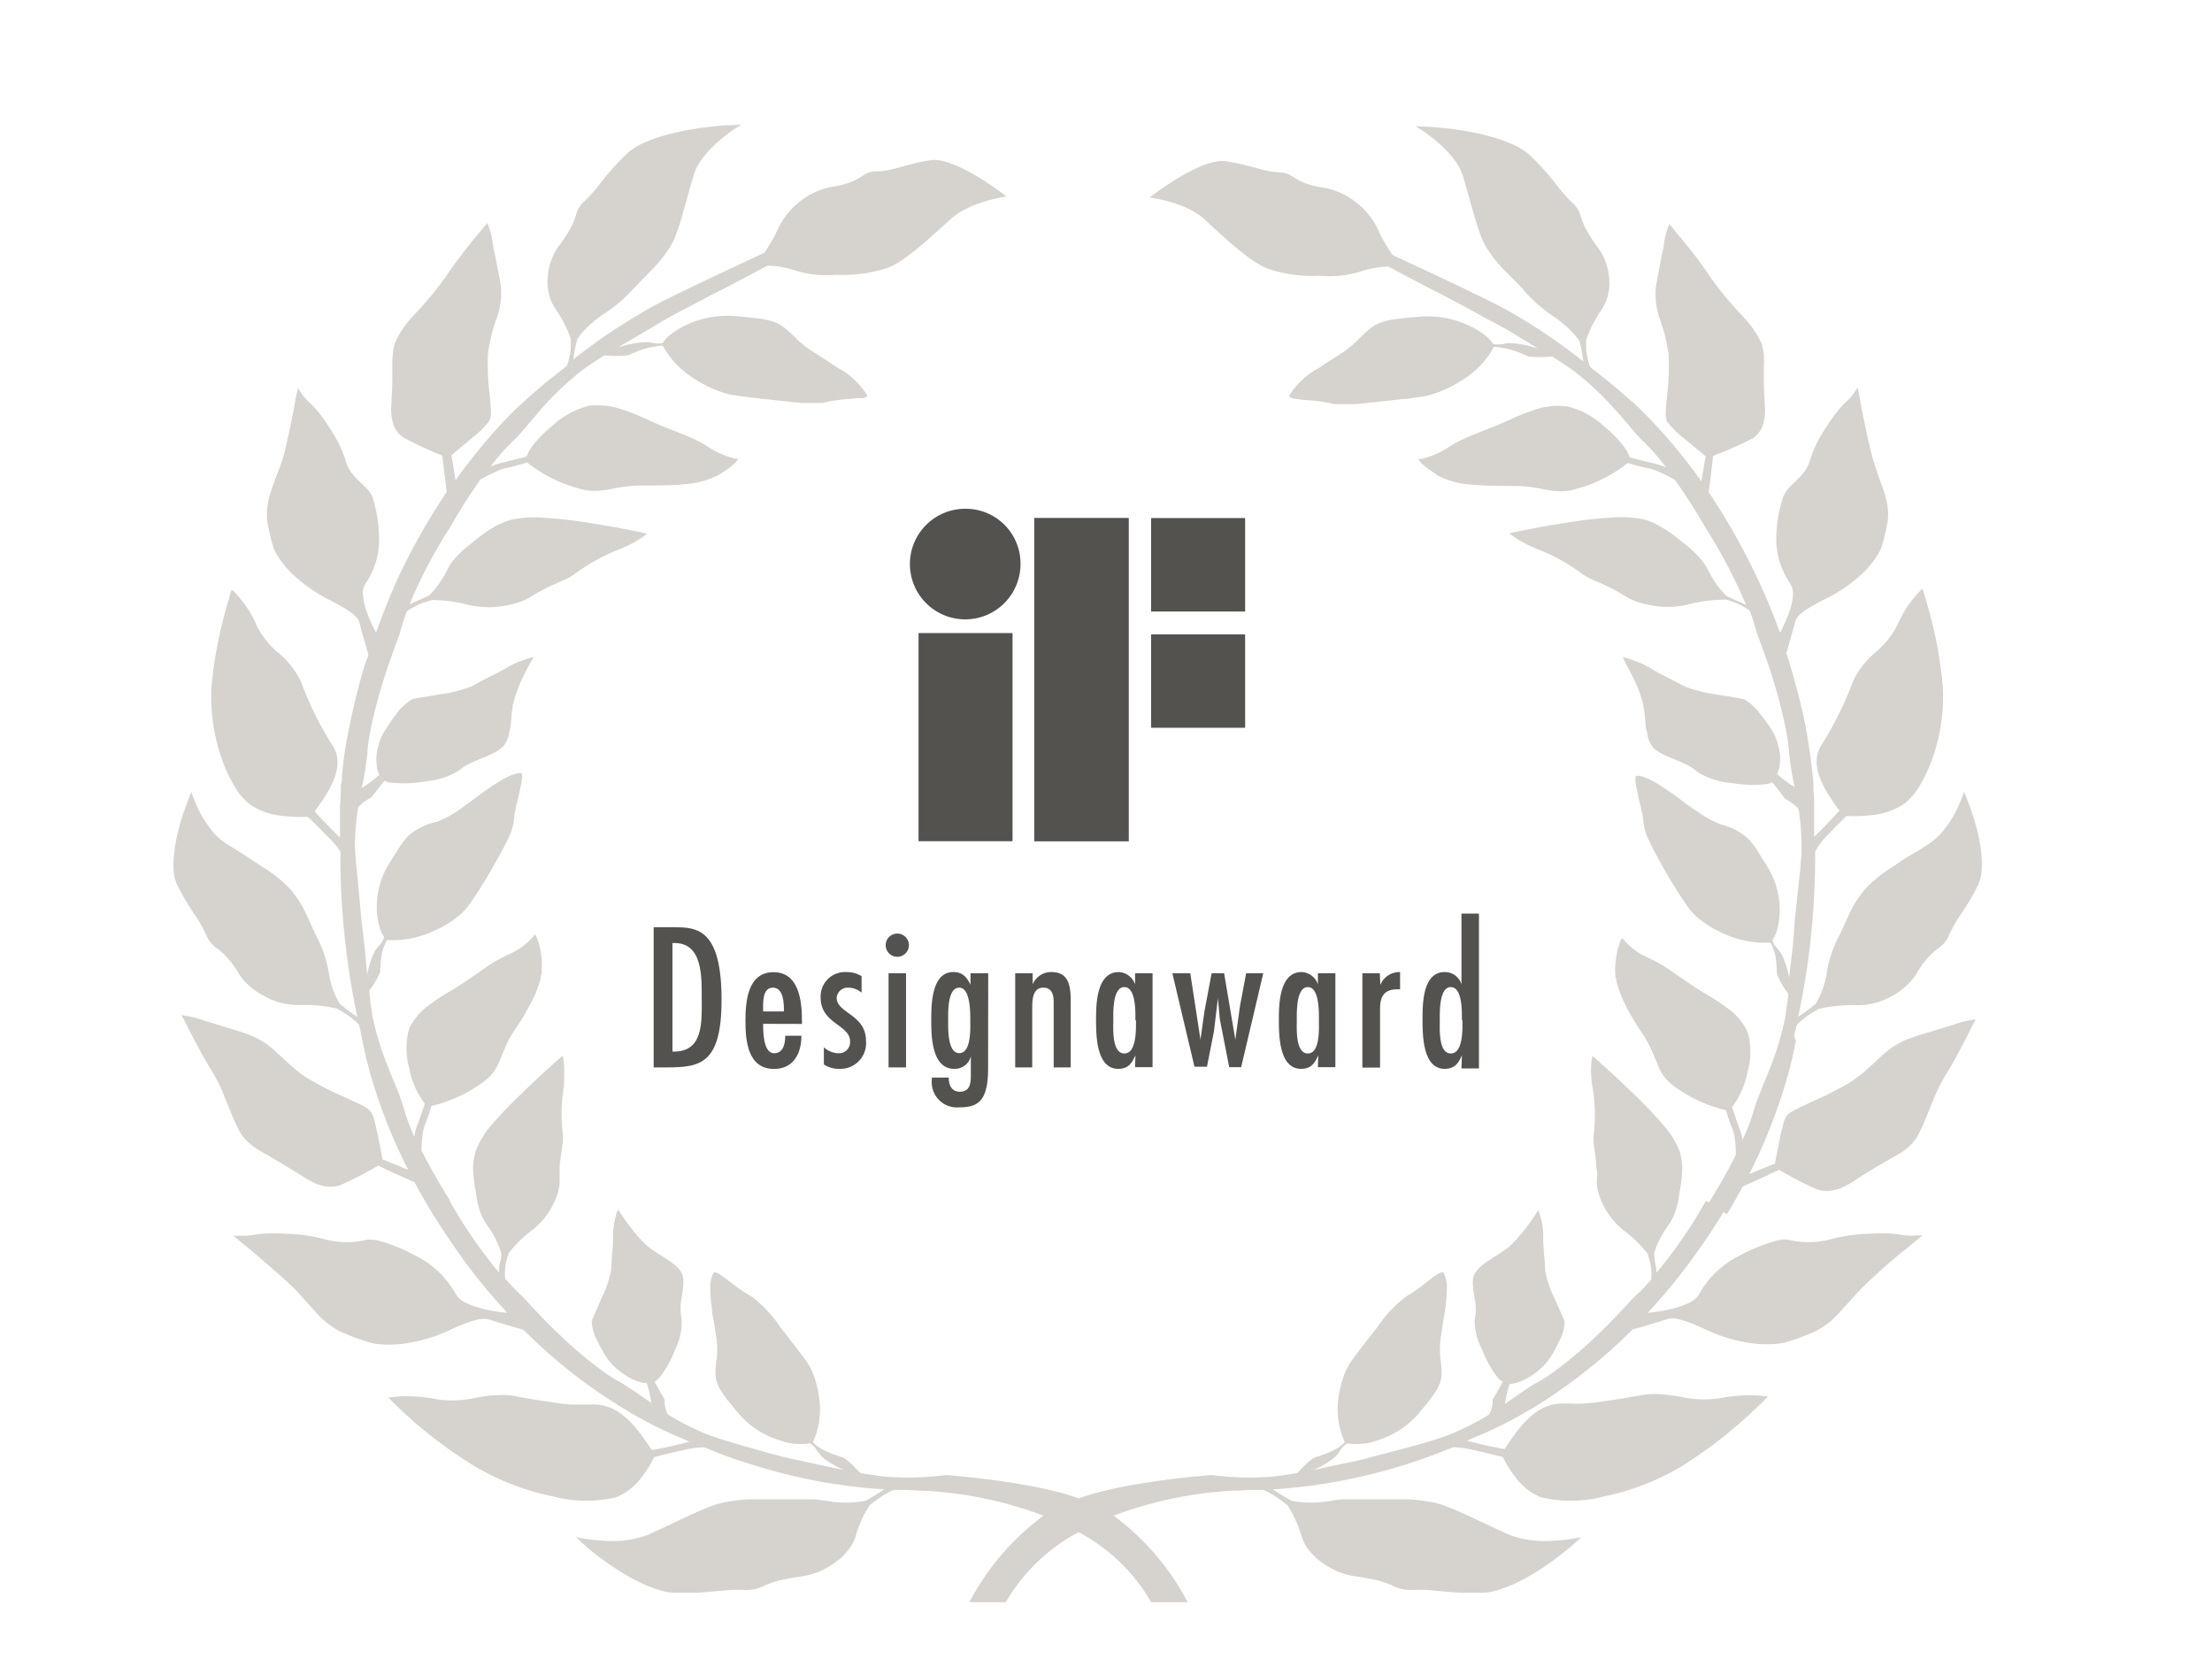 <svg id="Ebene_1" data-name="Ebene 1" xmlns="http://www.w3.org/2000/svg" viewBox="0 0 200 150"><defs><style>.cls-1{fill:#53524f;}.cls-2{fill:#d6d3ce;}</style></defs><title>skiarlberg Kopie 2</title><path class="cls-1" d="M61,83.84c2,0,4.24.13,4.24,6.55,0,5.85-1.95,6.12-5,6.12H59.1V83.84Zm-.2,1.43v9.81c2.77.08,2.65-2.54,2.65-4.69C63.43,88.44,63.62,85.1,60.78,85.27Z"/><path class="cls-1" d="M69,92.57c0,.71,0,2.66,1,2.66.84,0,1-.92,1-1.58h1.46c0,1.56-.69,3-2.47,3-2.37,0-2.59-2.52-2.59-4.32s.2-4.43,2.54-4.43,2.57,2.69,2.57,4.43v.25Zm1.88-1.12c0-.66,0-2.15-1-2.15S69,90.79,69,91.45Z"/><path class="cls-1" d="M77.9,89.75a1.92,1.92,0,0,0-1.18-.45,1,1,0,0,0-1.07.91c0,1.42,2.65,1.49,2.65,3.91a2.32,2.32,0,0,1-2.43,2.52,2.4,2.4,0,0,1-1.38-.4V94.69a2,2,0,0,0,1.31.54,1,1,0,0,0,1.06-1.08c0-1.49-2.66-1.59-2.66-3.94a2.2,2.2,0,0,1,2.27-2.32,2.61,2.61,0,0,1,1.43.37Z"/><path class="cls-1" d="M80.08,85.45a1.05,1.05,0,1,1,1.06,1.06A1.05,1.05,0,0,1,80.08,85.45Zm1.84,11.06H80.34V88h1.58Z"/><path class="cls-1" d="M89.34,96.57c0,3-.91,3.55-2.59,3.55a2.28,2.28,0,0,1-2.5-2.46v-.23h1.53c0,.61.22,1.28,1,1.28,1.06,0,1-1,1-1.8V95.5h0a1.49,1.49,0,0,1-1.51,1.14c-2,0-2.07-2.87-2.07-4.32s0-4.43,2-4.43c.84,0,1.21.47,1.55,1.14l0,0V88h1.6ZM86.73,89.3c-1.09,0-1,2.32-1,2.92s-.1,3,1,3,1-2.24,1-2.92S87.76,89.3,86.73,89.3Z"/><path class="cls-1" d="M93.37,89h0a1.8,1.8,0,0,1,1.71-1.11c1.68,0,1.73,1.49,1.73,2.79v5.83H95.27V90.64c0-.59-.1-1.34-.94-1.34-1,0-1,1.19-1,1.91v5.3H91.79V88h1.58Z"/><path class="cls-1" d="M102.66,95.41h0c-.32.74-.66,1.23-1.56,1.23-2,0-2-3.11-2-4.48s.05-4.27,2.05-4.27A1.64,1.64,0,0,1,102.63,89h0V88h1.58v8.49h-1.58Zm0-3.16c0-.67.07-3-1-3s-1,2.27-1,3-.14,3,1,3S102.71,92.93,102.71,92.25Z"/><path class="cls-1" d="M107.62,88l.91,5.92v.16h0l.37-2.63.65-3.45h1.13l1,5.92v.16h0l.44-3.15.55-2.93h1.55l-2,8.49h-1.08l-.85-4.35-.17-1.89h0l-.36,3-.63,3.2H108L106,88Z"/><path class="cls-1" d="M119.19,95.41h0c-.32.74-.66,1.23-1.56,1.23-2,0-2-3.11-2-4.48s.05-4.27,2.05-4.27A1.62,1.62,0,0,1,119.16,89h0V88h1.58v8.49h-1.58Zm.06-3.16c0-.67.06-3-1-3s-1,2.27-1,3-.13,3,1,3S119.25,92.93,119.25,92.25Z"/><path class="cls-1" d="M124.8,89.06h0a1.87,1.87,0,0,1,1.79-1.17v1.56l-.26,0c-1.18,0-1.55.66-1.55,1.73v5.35h-1.6V88h1.58Z"/><path class="cls-1" d="M132.18,95.41h0c-.31.74-.67,1.23-1.56,1.23-2,0-2-3.11-2-4.48s0-4.27,2-4.27A1.56,1.56,0,0,1,132.14,89h0v-6.4h1.58v14h-1.58Zm0-3.16c0-.67.07-3-1-3s-1,2.27-1,3-.14,3,1,3S132.23,92.93,132.23,92.25Z"/><rect class="cls-1" x="93.51" y="46.83" width="8.55" height="29.24"/><rect class="cls-1" x="83.05" y="57.24" width="8.5" height="18.82"/><path class="cls-1" d="M92.27,51a5,5,0,1,1-5-5,4.95,4.95,0,0,1,5,5"/><rect class="cls-1" x="104.08" y="46.84" width="8.5" height="8.45"/><rect class="cls-1" x="104.08" y="57.36" width="8.5" height="8.44"/><path class="cls-2" d="M173,111.73a5.45,5.45,0,0,1-1.26-.12,14.32,14.32,0,0,0-2.72-.06,15.34,15.34,0,0,0-3.67.54,7.79,7.79,0,0,1-3.67,0,3.13,3.13,0,0,0-1,.07c-.32.09-.84.24-1.44.47a15.41,15.41,0,0,0-2,.92,8.41,8.41,0,0,0-3.62,3.48,2,2,0,0,1-.88.76,8.29,8.29,0,0,1-1.43.51,15,15,0,0,1-2.33.4h0a52.06,52.06,0,0,0,3.82-4.6c1.2-1.61,2.27-3.24,3.15-4.71l-1.71-.81a43.21,43.21,0,0,1-4.46,6.49c0-.28-.08-.61-.13-.94s-.08-.62-.09-.81v0a8.47,8.47,0,0,1,.42-1.1c.1-.2.22-.42.35-.64s.27-.45.43-.68a4.49,4.49,0,0,0,.51-.84,7.72,7.72,0,0,0,.3-.78,9.07,9.07,0,0,0,.26-1.28c0-.17.06-.34.08-.5a10.64,10.64,0,0,0,.19-1.84,5.63,5.63,0,0,0-.23-1.53,7.69,7.69,0,0,0-1.53-2.46c-.37-.45-.78-.89-1.19-1.32s-.82-.84-1.19-1.2l-1.24-1.19c-.43-.41-.88-.83-1.29-1.2-.81-.74-1.44-1.28-1.44-1.28a4.37,4.37,0,0,0-.12.85,6.86,6.86,0,0,0,0,.92,7.44,7.44,0,0,0,.14,1.16,14.87,14.87,0,0,1,.07,4.29,5.89,5.89,0,0,0,.06,1.1c.06.34.12.72.17,1.2,0,.24,0,.5.07.8s0,.62,0,1a3.25,3.25,0,0,0,.13,1,6.83,6.83,0,0,0,2.27,3.43,10.77,10.77,0,0,1,2.22,2.17l0,.06.05.15a4.36,4.36,0,0,1,.15.52,4.71,4.71,0,0,1,.09,1.58c-.28.3-.53.59-.77.83a8.73,8.73,0,0,1-.65.62l-.48.5c-.22.24-.5.55-.84.9-.66.72-1.53,1.59-2.46,2.47s-1.95,1.74-2.86,2.45c-.46.35-.89.67-1.28.93a9,9,0,0,1-1,.6c-.66.36-1.67,1.1-2.88,1.91a12.16,12.16,0,0,1,.42-1.79,3,3,0,0,0,1-.23,5.59,5.59,0,0,0,1-.53,6.55,6.55,0,0,0,.79-.61,5.79,5.79,0,0,0,.5-.5,7,7,0,0,0,.55-.77c.2-.34.41-.73.59-1.12a4.06,4.06,0,0,0,.55-1.83c-.08-.29-.48-1.17-.9-2.12a9.49,9.49,0,0,1-.87-2.58c0-.6-.07-1.14-.11-1.65s-.07-1-.06-1.53a5.58,5.58,0,0,0-.21-1.52c-.06-.21-.12-.4-.16-.53l-.08-.2a.86.86,0,0,0-.07.12l-.2.31c-.18.26-.41.63-.7,1l-.46.59-.48.56c-.16.18-.33.35-.48.5s-.31.29-.44.39c-.56.41-1.27.82-1.87,1.24l-.43.33a2.83,2.83,0,0,0-.35.34,1.62,1.62,0,0,0-.4.75,3.24,3.24,0,0,0,0,.88c0,.31.08.64.13,1a4.56,4.56,0,0,1,0,1.91A5.5,5.5,0,0,0,134,122a9.57,9.57,0,0,0,1.5,2.65,1.25,1.25,0,0,0,.37.28c-.19.34-.4.76-.59,1.07l-.33.55a2.26,2.26,0,0,1,0,.43,3.1,3.1,0,0,1-.3.91,23.77,23.77,0,0,1-3.59,1.82c-.82.31-2.07.71-3.49,1.09s-3,.78-4.46,1.18l-4.34.93c.22-.1.46-.22.7-.35s.5-.28.72-.44a3.12,3.12,0,0,0,1-1,1.78,1.78,0,0,1,.63-.62,5.46,5.46,0,0,0,2.72-.27,8,8,0,0,0,3.65-2.34c.29-.33.53-.64.75-.9s.39-.5.54-.71.29-.4.4-.58a3.43,3.43,0,0,0,.26-.5,2.92,2.92,0,0,0,.21-1,10.92,10.92,0,0,0-.12-1.42,7.76,7.76,0,0,1,.06-2c.06-.36.11-.75.17-1.12,0-.18.07-.37.1-.56s.05-.37.08-.56a14.22,14.22,0,0,0,.18-2,3.11,3.11,0,0,0-.28-1.44c-.07-.12-.27-.06-.53.09l-.45.3c-.16.12-.33.26-.52.39a14.27,14.27,0,0,1-1.94,1.37,11.36,11.36,0,0,0-2.57,2.76c-.49.61-1,1.27-1.44,1.84s-.83,1.08-1.06,1.45a5.78,5.78,0,0,0-.61,1.34,9.39,9.39,0,0,0-.4,1.75,7.09,7.09,0,0,0,.57,4,3.35,3.35,0,0,1-.71.57,8.86,8.86,0,0,1-.82.4c-.55.23-1.06.36-1.25.45a3.61,3.61,0,0,0-.8.65c-.15.14-.29.29-.41.42l-.3.3c-.92.17-1.74.28-2.36.34a26.58,26.58,0,0,1-5.4-.15s-7.8.55-12,2.11c-4.24-1.56-12-2.11-12-2.11a26.46,26.46,0,0,1-5.39.15c-.62-.06-1.44-.17-2.36-.34l-.3-.3c-.12-.13-.26-.28-.41-.42a3.85,3.85,0,0,0-.8-.65c-.19-.09-.7-.22-1.25-.45-.27-.12-.56-.25-.83-.4a3.06,3.06,0,0,1-.7-.57,7,7,0,0,0,.56-4,9.41,9.41,0,0,0-.39-1.75,5.78,5.78,0,0,0-.61-1.34c-.23-.37-.62-.87-1.07-1.45s-.94-1.23-1.43-1.84a11.36,11.36,0,0,0-2.57-2.76,14.9,14.9,0,0,1-2-1.37l-.52-.39-.44-.3c-.27-.15-.46-.21-.53-.09a2.88,2.88,0,0,0-.28,1.44,14.22,14.22,0,0,0,.18,2c0,.19,0,.38.08.56l.09.56c.07.37.12.76.17,1.12a7.79,7.79,0,0,1,.07,2,9.39,9.39,0,0,0-.12,1.42,2.7,2.7,0,0,0,.21,1,3.43,3.43,0,0,0,.26.5c.11.18.24.36.39.58s.34.45.56.71.45.57.75.9a7.93,7.93,0,0,0,3.63,2.34,5.5,5.5,0,0,0,2.73.27,1.87,1.87,0,0,1,.63.62,3.17,3.17,0,0,0,1,1c.23.16.48.3.73.44s.48.25.7.35c-1.4-.29-2.9-.63-4.34-.93s-3.05-.78-4.47-1.18-2.66-.78-3.49-1.09a24.25,24.25,0,0,1-3.59-1.82,3,3,0,0,1-.29-.91,3.13,3.13,0,0,1,0-.43s-.14-.23-.32-.55-.41-.73-.59-1.07a1.35,1.35,0,0,0,.36-.28,9.09,9.09,0,0,0,1.5-2.65,5.39,5.39,0,0,0,.58-2.74,4.74,4.74,0,0,1,0-1.91c.05-.33.1-.66.13-1a3.21,3.21,0,0,0,0-.88,1.6,1.6,0,0,0-.39-.75,3.89,3.89,0,0,0-.36-.34l-.42-.33c-.6-.42-1.32-.83-1.87-1.24a4.76,4.76,0,0,1-.44-.39c-.15-.15-.32-.32-.48-.5s-.33-.37-.48-.56l-.46-.59c-.29-.37-.52-.74-.7-1l-.2-.31-.08-.12s0,.07-.07.2-.11.32-.16.53a6.47,6.47,0,0,0-.22,1.52c0,.51,0,1-.06,1.53s-.08,1-.1,1.65a9.85,9.85,0,0,1-.87,2.58c-.42,1-.83,1.83-.9,2.12a4.14,4.14,0,0,0,.54,1.83c.19.39.4.78.61,1.12a5.12,5.12,0,0,0,.54.77,4.63,4.63,0,0,0,.5.5,5.85,5.85,0,0,0,.79.61,5.59,5.59,0,0,0,1,.53,3,3,0,0,0,1,.23,12.16,12.16,0,0,1,.42,1.79c-1.21-.81-2.22-1.55-2.88-1.91a9,9,0,0,1-1-.6c-.39-.26-.81-.58-1.27-.93-.92-.71-1.93-1.56-2.87-2.45s-1.8-1.75-2.46-2.47l-.84-.9c-.22-.24-.39-.41-.48-.5s-.4-.37-.64-.62-.49-.53-.77-.83a4.25,4.25,0,0,1,.09-1.58c.05-.21.1-.39.14-.52a1.51,1.51,0,0,1,.06-.15l0-.06a10.51,10.51,0,0,1,2.22-2.17,6.69,6.69,0,0,0,1.82-2.27,6.55,6.55,0,0,0,.45-1.16,3.25,3.25,0,0,0,.13-1c0-.36,0-.69,0-1s0-.56.06-.8c.05-.48.12-.86.17-1.2a5.17,5.17,0,0,0,.07-1.1,14.87,14.87,0,0,1,.07-4.29A7.44,7.44,0,0,0,51,97.22a6.86,6.86,0,0,0,0-.92,5.6,5.6,0,0,0-.12-.85s-.63.54-1.45,1.28c-.41.37-.85.79-1.29,1.2L46.9,99.12c-.37.36-.78.76-1.19,1.2s-.82.87-1.2,1.32A7.88,7.88,0,0,0,43,104.1a6.53,6.53,0,0,0-.23,1.53,13.11,13.11,0,0,0,.19,1.84l.09.5a9.07,9.07,0,0,0,.26,1.28,4.77,4.77,0,0,0,.3.78,5,5,0,0,0,.5.84,7.77,7.77,0,0,1,.44.68c.13.22.24.44.34.64a7.4,7.4,0,0,1,.43,1.1v0c0,.19,0,.5-.1.81s-.08.66-.12.94a43.21,43.21,0,0,1-4.46-6.49l-.8.38.84-.4c-.77-1.21-1.76-2.89-2.57-4.51a11.42,11.42,0,0,1,.09-1.33,3.36,3.36,0,0,1,.23-1A15.33,15.33,0,0,0,39,100a12.69,12.69,0,0,0,4.71-2.18,4.1,4.1,0,0,0,1.5-2c.16-.37.32-.77.51-1.2a9.51,9.51,0,0,1,.78-1.44c.34-.52.68-1,1-1.58.15-.27.3-.53.44-.8l.2-.4c.07-.13.14-.27.2-.4s.22-.52.31-.78a6.86,6.86,0,0,0,.24-.78c0-.13,0-.26.07-.38s0-.26,0-.38A3.05,3.05,0,0,0,49,87a9.64,9.64,0,0,0-.16-1.22,4.79,4.79,0,0,0-.21-.77,2.31,2.31,0,0,0-.18-.4.6.6,0,0,0-.08-.12l-.14.18c-.1.11-.25.27-.44.45A6.36,6.36,0,0,1,46,86.29a13.63,13.63,0,0,0-2.38,1.4c-.82.56-1.71,1.2-2.77,1.84a18.35,18.35,0,0,0-2.41,1.62A5.46,5.46,0,0,0,37,93a6.42,6.42,0,0,0,0,3.56,7.41,7.41,0,0,0,1.41,3.23c-.19.56-.46,1.38-.71,2a6,6,0,0,0-.24,1,18.78,18.78,0,0,1-1-2.73,13.28,13.28,0,0,0-.54-1.52c-.24-.62-.55-1.32-.84-2.08a27.1,27.1,0,0,1-1.43-4.7c0-.27-.09-.6-.14-1s-.08-.76-.13-1.19a7.41,7.41,0,0,0,1-1.71c0-.2,0-.68.09-1.23A4,4,0,0,1,35,85a9,9,0,0,0,4.43-.92,9.56,9.56,0,0,0,1.7-1,6.38,6.38,0,0,0,1.18-1.11,40.65,40.65,0,0,0,2.43-3.89c.23-.39.44-.77.64-1.15s.39-.73.54-1.07a4.89,4.89,0,0,0,.54-1.66,7.2,7.2,0,0,1,.17-1.09c0-.23.1-.47.16-.71s.11-.5.17-.74c.22-1,.38-1.79.08-1.77a2.4,2.4,0,0,0-.72.17,7.79,7.79,0,0,0-.84.4c-.3.17-.62.37-.95.59s-.66.45-1,.69l-1,.75c-.34.25-.7.5-1,.72a9.25,9.25,0,0,1-2,1.08A6,6,0,0,0,37,75.49a6.18,6.18,0,0,0-.81,1c-.16.23-.31.49-.5.78l-.62,1a7.46,7.46,0,0,0-1,4,6.47,6.47,0,0,0,.24,1.54,2.88,2.88,0,0,0,.42.91,1.68,1.68,0,0,1-.44.75,3.3,3.3,0,0,0-.69,1.19,8.81,8.81,0,0,0-.4,1.47c-.11-1.29-.24-2.69-.41-4s-.27-2.86-.41-4.2c0-.33-.07-.65-.1-1s-.07-.61-.09-.89c-.05-.56-.08-1.06-.1-1.47A23,23,0,0,1,32.38,73a3.81,3.81,0,0,1,1.19-.89s.16-.22.4-.52.53-.68.79-1a1.43,1.43,0,0,0,.44.16,11.45,11.45,0,0,0,3.34-.11,6.74,6.74,0,0,0,3-1c1-.89,2.81-1.19,3.78-2a1.76,1.76,0,0,0,.54-.76,2.46,2.46,0,0,0,.16-.48c0-.18.08-.35.11-.54s.05-.37.07-.56l.06-.58c0-.18,0-.38.06-.56s0-.36.08-.53a11.69,11.69,0,0,1,1-2.64c.22-.44.42-.84.59-1.13l.27-.46a8.3,8.3,0,0,0-.83.25,7.66,7.66,0,0,0-1.57.7c-1,.6-2,1-3.15,1.68a12.05,12.05,0,0,1-2.93.75c-1.13.19-2.2.35-2.51.44a5.19,5.19,0,0,0-1.49,1.4A12.88,12.88,0,0,0,35,65.76a5.58,5.58,0,0,0-.49.82,6,6,0,0,0-.24.65,7,7,0,0,0-.21.92,3.82,3.82,0,0,0,0,1,2.23,2.23,0,0,0,.24.91,12.66,12.66,0,0,1-1.59,1.19,29.24,29.24,0,0,0,.51-3.19c0-.27.05-.63.11-1.06s.16-.93.27-1.46c.23-1.07.54-2.3.9-3.47.69-2.35,1.57-4.49,1.68-4.93s.33-1.1.6-1.86a6.32,6.32,0,0,1,1.54-.8l.57-.18.18-.05h.06a13.3,13.3,0,0,1,3.27.45,8.08,8.08,0,0,0,3.13.09,8.23,8.23,0,0,0,1.34-.32,4.53,4.53,0,0,0,1-.44c.34-.21.65-.4.93-.55l.79-.41c.47-.23.87-.39,1.21-.54s.38-.17.56-.26a5.09,5.09,0,0,0,.5-.3,17.5,17.5,0,0,1,4-2.25,11.32,11.32,0,0,0,1.14-.51,7.59,7.59,0,0,0,.84-.48,4.28,4.28,0,0,0,.52-.37.81.81,0,0,0,.13-.11l0,0-.57-.13-1.4-.28-.88-.17-.94-.16-1.78-.29c-1.06-.16-2.41-.34-3.66-.4a10.15,10.15,0,0,0-3.14.2,8.07,8.07,0,0,0-1.55.68,14.79,14.79,0,0,0-1.62,1.16l-.42.34a11.74,11.74,0,0,0-1.05.91,6.3,6.3,0,0,0-.57.65,5.2,5.2,0,0,0-.51.84,7.59,7.59,0,0,1-.39.7c-.14.22-.28.43-.42.62s-.27.35-.41.51l-.38.41,0,0c-.39.19-1.21.54-1.77.8a44,44,0,0,1,3.63-6.91l0,0c.7-1.23,1.73-2.91,2.79-4.39L44.1,43c.22-.11.44-.22.65-.31a5.09,5.09,0,0,1,1-.38c.44-.06,1.18-.29,1.92-.49a12.88,12.88,0,0,0,4.61,2.33,4.67,4.67,0,0,0,1.36.23A7.68,7.68,0,0,0,55,44.26c.43-.07.87-.17,1.38-.24a11.09,11.09,0,0,1,1.73-.12c1.31,0,2.65,0,3.83-.13a7.69,7.69,0,0,0,3-.81l.53-.33.42-.29a4.5,4.5,0,0,0,.55-.46,1.83,1.83,0,0,0,.26-.31l.06-.1-.23,0c-.14,0-.35-.08-.6-.16a7.74,7.74,0,0,1-.87-.33,6.93,6.93,0,0,1-1-.56,10.27,10.27,0,0,0-1.14-.64c-.41-.2-.84-.38-1.31-.57-.93-.39-2-.76-3.1-1.28a18.82,18.82,0,0,0-2.74-1.06,6.75,6.75,0,0,0-1.18-.19,6.62,6.62,0,0,0-1.32,0,7.71,7.71,0,0,0-3.35,1.83A11.79,11.79,0,0,0,48.4,40a4.37,4.37,0,0,0-.78,1.27c-.3.09-.69.19-1.1.29l-1.18.29a6.89,6.89,0,0,0-1,.34l.58-.73c.19-.22.36-.43.54-.63.34-.38.64-.7.87-.91.63-.56,1.54-1.72,2.66-3a27.38,27.38,0,0,1,3.74-3.51c.25-.18.53-.38.86-.6l1.07-.69a10,10,0,0,0,2.18,0,7.83,7.83,0,0,1,3.08-.87,8.1,8.1,0,0,0,3,3.08,10.1,10.1,0,0,0,3.3,1.39c.23,0,.52.09.85.12l1.1.13,2.52.28,1.24.13.57.05.54,0c.34,0,.66,0,.92,0l.37,0a1.22,1.22,0,0,0,.3-.06,14.4,14.4,0,0,1,2.29-.31l.62-.06L78,36c.29-.06.45-.15.4-.27a7,7,0,0,0-2.63-2.46l-1-.66-1-.64A9.86,9.86,0,0,1,72,30.62a10.62,10.62,0,0,0-1.09-1,3.46,3.46,0,0,0-1-.54,6.66,6.66,0,0,0-1.32-.28l-1-.12-1.25-.11A8.84,8.84,0,0,0,62,29.4a8,8,0,0,0-.78.43c-.23.15-.44.3-.62.44a2.82,2.82,0,0,0-.68.74A2.13,2.13,0,0,1,59,31a2.56,2.56,0,0,0-.66-.06,4.93,4.93,0,0,0-.82.08,9.75,9.75,0,0,0-1.63.39c1.2-.72,2.51-1.47,3.74-2.21s2.71-1.49,4-2.16c.63-.35,1.24-.65,1.79-.92l4-2.11a9.14,9.14,0,0,1,2.56.47,9.54,9.54,0,0,0,3.63.36,12.92,12.92,0,0,0,4.64-.62c1.55-.54,4-2.88,5.75-4.45s5-2,5-2-4.6-3.66-6.91-3.28-3.43,1-4.84,1-1.16,1-4.16,1.42a6.9,6.9,0,0,0-4.65,3.58,14.47,14.47,0,0,1-1.35,2.38c-4.32,2-8.95,4.19-10.37,5s-2.83,1.7-4,2.49c-.58.41-1.12.79-1.59,1.15l-.69.51-.59.47c0-.3.09-.65.15-1s.14-.64.2-.84v0a4.78,4.78,0,0,1,.38-.51c.15-.17.32-.36.52-.55a10.68,10.68,0,0,1,1.43-1.16A13.69,13.69,0,0,0,57.37,26c.44-.47.81-.83,1.12-1.15s.58-.59.81-.84.44-.49.64-.76.4-.55.63-.89A6.27,6.27,0,0,0,61.19,21c.2-.51.38-1.1.55-1.71s.35-1.24.52-1.86.35-1.21.52-1.74a3.59,3.59,0,0,1,.36-.81,6.81,6.81,0,0,1,.56-.8,9.59,9.59,0,0,1,.68-.75c.24-.24.49-.47.73-.68a15.37,15.37,0,0,1,1.32-1c.36-.24.59-.37.59-.37l-1.28.05c-.39,0-.86.06-1.36.12l-.8.09c-.27,0-.55.08-.84.13s-.58.09-.87.15L61,12l-.86.22-.82.26c-.27.09-.52.19-.77.29l-.68.31a4.87,4.87,0,0,0-1.06.7,22.11,22.11,0,0,0-2.3,2.5c-.28.36-.53.68-.8,1a12.1,12.1,0,0,1-.86.91,2.32,2.32,0,0,0-.6.76,7.13,7.13,0,0,0-.25.74,6.35,6.35,0,0,1-.44,1,14.25,14.25,0,0,1-1.09,1.63A5.34,5.34,0,0,0,49.53,25a4.46,4.46,0,0,0,.67,2.91,10.52,10.52,0,0,1,1.41,2.74v.23c0,.14,0,.33,0,.56a6.07,6.07,0,0,1-.11.78,7.42,7.42,0,0,1-.24.86l-.9.71-.81.63-.9.76c-.32.27-.64.56-1,.88s-.71.67-1.1,1a50.12,50.12,0,0,0-5.36,6.36c-.12-.74-.24-1.56-.39-2.25.4-.33,1.19-1,1.93-1.61A7.82,7.82,0,0,0,44.28,38a2.26,2.26,0,0,0,.1-.95c0-.42-.07-.92-.12-1.48A21,21,0,0,1,44.12,32a14.41,14.41,0,0,1,.77-3.17,6.67,6.67,0,0,0,.39-3c-.08-.52-.21-1.15-.33-1.79s-.26-1.31-.38-1.89a7.19,7.19,0,0,0-.51-2c0,.06-.19.25-.44.54l-.94,1.13c-.36.46-.78,1-1.19,1.53s-.84,1.15-1.23,1.73a32.37,32.37,0,0,1-2.7,3.27A8.88,8.88,0,0,0,35.71,31a5,5,0,0,0-.19,1,8.17,8.17,0,0,0-.05,1c0,.4,0,.85,0,1.42s-.05,1.28-.09,2.16a4.55,4.55,0,0,0,.23,1.92,2.33,2.33,0,0,0,.89,1.07A35,35,0,0,0,40,41.2c.09.95.26,2.23.39,3.28-.24.37-.5.75-.76,1.16-.12.2-.25.41-.39.61l-.39.65h0c-.89,1.47-1.82,3.16-2.66,4.93S34.63,55.45,34,57.2h0a13.13,13.13,0,0,1-.88-2,5,5,0,0,1-.29-1.34A1.63,1.63,0,0,1,33,52.84a7.09,7.09,0,0,0,1.26-4.59,12.2,12.2,0,0,0-.24-2A13.64,13.64,0,0,0,33.7,45a2.38,2.38,0,0,0-.48-.76c-.64-.72-1.68-1.35-2-2.71a11.83,11.83,0,0,0-1.53-3,11,11,0,0,0-1.56-2,4.86,4.86,0,0,1-.8-.87c-.24-.32-.41-.59-.41-.59s0,.19-.09.51-.15.78-.25,1.32c-.21,1.07-.49,2.48-.81,3.81l-.12.49A17.13,17.13,0,0,1,25,43c-.19.56-.39,1.06-.55,1.56A7.67,7.67,0,0,0,24.16,46a4.72,4.72,0,0,0,.09,1.57,15.3,15.3,0,0,0,.55,2.16,8.4,8.4,0,0,0,1.58,2.11A14,14,0,0,0,30,54.35c1.24.66,2.28,1.24,2.48,1.9.12.45.27,1,.41,1.49.08.25.14.5.21.74s.14.46.19.65-.17.55-.26.82-.16.53-.23.79c-.16.51-.28,1-.4,1.45-.43,1.65-.74,3.13-1,4.45s-.38,2.47-.48,3.49c0,.26,0,.51-.07.74s0,.48-.05.7q0,.68-.06,1.26c0,.4,0,.76,0,1.1s0,.67,0,1v.8c-.18-.17-.54-.54-1-1s-.9-.93-1.29-1.37c1.8-2.39,2.72-4.39,1.53-6.09a30.14,30.14,0,0,1-2.78-5.67,8,8,0,0,0-2-2.55,7.65,7.65,0,0,1-2-2.5,7,7,0,0,0-.34-.73c-.12-.22-.24-.44-.37-.64a8.84,8.84,0,0,0-.73-1c-.23-.29-.43-.51-.57-.66a2.92,2.92,0,0,0-.24-.22s-.1.3-.25.82c-.08.26-.17.57-.27.92s-.2.76-.31,1.2a36.66,36.66,0,0,0-1,5.94,16.69,16.69,0,0,0,.89,6.3c.17.49.35,1,.55,1.41s.43.84.65,1.21a5.48,5.48,0,0,0,1.43,1.66,6.18,6.18,0,0,0,2.86,1,13.53,13.53,0,0,0,2.32.09c.58.54,1.19,1.15,1.72,1.72A7,7,0,0,1,30.78,77a68.13,68.13,0,0,0,.35,7.38,68.93,68.93,0,0,0,1.18,7.58,19.78,19.78,0,0,1-1.59-1.2,0,0,0,0,1,0,0,7.5,7.5,0,0,1-1-2.87,10.69,10.69,0,0,0-1.17-3.35c-.26-.55-.45-1-.63-1.39s-.33-.7-.48-1a7.26,7.26,0,0,0-.49-.81c-.18-.27-.38-.55-.63-.87a12.65,12.65,0,0,0-2.6-2.1L22,77.24c-.56-.36-1.12-.71-1.6-1A5.61,5.61,0,0,1,19.08,75a10.66,10.66,0,0,1-1-1.54,11.66,11.66,0,0,1-.58-1.31c-.13-.33-.19-.55-.19-.55s-.17.37-.39,1c-.12.3-.24.65-.37,1s-.26.82-.37,1.27c-.48,1.8-.73,3.93-.19,5.07.28.58.55,1.07.81,1.5s.5.81.73,1.15a12.21,12.21,0,0,1,1.14,2,2.76,2.76,0,0,0,1.1,1.26,8,8,0,0,1,1.88,2.28A5.93,5.93,0,0,0,23.79,90a6.26,6.26,0,0,0,3.16.87,13.22,13.22,0,0,1,3.37.29.12.12,0,0,1,.06,0l.16.08c.13.07.32.17.53.31a7.29,7.29,0,0,1,1.4,1.1c.11.49.18.85.22,1.06a39.41,39.41,0,0,0,1.16,4.61,49.67,49.67,0,0,0,3.06,7.46c-.76-.32-1.6-.68-2.32-.94-.05-.24-.11-.6-.19-1l-.26-1.31-.15-.65c-.05-.21-.09-.41-.14-.59a3,3,0,0,0-.33-.79,2.77,2.77,0,0,0-.84-.58c-.21-.11-.43-.22-.68-.33l-.79-.37a30,30,0,0,1-3.44-1.75,11.8,11.8,0,0,1-1.39-1.06c-.42-.37-.82-.75-1.22-1.11a7.68,7.68,0,0,0-2.7-1.77c-.54-.2-1.21-.41-1.9-.61l-2-.61a9.69,9.69,0,0,0-2.16-.52c.09.1.43.8.92,1.76.25.48.53,1,.85,1.59s.65,1.15,1,1.72a16.63,16.63,0,0,1,.92,1.78l.37.91c.12.31.25.6.36.89.23.58.47,1.12.7,1.58a4.22,4.22,0,0,0,.78,1.12,6,6,0,0,0,.82.67c.29.19.59.36.95.57s.79.45,1.32.77,1.16.71,2,1.22a7.94,7.94,0,0,0,1,.57,4.1,4.1,0,0,0,.88.29,2.76,2.76,0,0,0,1.49-.07,34.08,34.08,0,0,0,3.44-1.77c.47.22,1,.49,1.6.75l1.69.76c.21.39.42.8.66,1.21l.36.63.39.65h0c.88,1.47,2,3.1,3.14,4.71a54,54,0,0,0,3.83,4.6h0a15,15,0,0,1-2.34-.4,8.18,8.18,0,0,1-1.42-.51,1.93,1.93,0,0,1-.88-.76,8.47,8.47,0,0,0-3.62-3.48,16.14,16.14,0,0,0-2-.92c-.6-.23-1.11-.38-1.43-.47a3.2,3.2,0,0,0-1-.07,7.75,7.75,0,0,1-3.66,0,15.35,15.35,0,0,0-3.68-.54,14.2,14.2,0,0,0-2.71.06,5.48,5.48,0,0,1-1.27.12h-.77l.42.34,1.09.9c.89.74,2,1.72,3.11,2.69l.4.37a18.74,18.74,0,0,1,1.41,1.47c.42.45.79.88,1.16,1.28a8.06,8.06,0,0,0,1.2,1.07,6.71,6.71,0,0,0,1.53.82,18.56,18.56,0,0,0,2.36.8,9.9,9.9,0,0,0,2.87,0A14.37,14.37,0,0,0,41,120.1c1.31-.56,2.42-1,3.15-.81l1.64.5,1.54.45c.87.86,1.7,1.64,2.45,2.29,1.37,1.19,2.65,2.17,3.82,3s2.25,1.51,3.21,2.08A36.23,36.23,0,0,0,61.53,130l.81.36-1.41.34c-.62.15-1.34.29-2,.41-1.64-2.53-3.13-4.19-5.41-4.12-.59,0-1.18,0-1.75,0s-1.13-.1-1.7-.18l-1.72-.26-1.8-.32a7,7,0,0,0-1.82-.07c-.58,0-1.15.13-1.72.22a9.48,9.48,0,0,1-3.49.14,13.85,13.85,0,0,0-3.11-.27,10.24,10.24,0,0,0-1.29.12s.25.24.66.66c.21.21.47.45.77.72s.63.59,1,.91A41.27,41.27,0,0,0,43,132.62,22.72,22.72,0,0,0,50,135.3a11.71,11.71,0,0,0,5.73.07,5.5,5.5,0,0,0,2.3-1.82,10.68,10.68,0,0,0,1.12-1.81c.8-.2,1.71-.43,2.52-.6a8.87,8.87,0,0,1,2-.28c.91.37,2,.82,3.37,1.26s2.82.89,4.43,1.27a48.47,48.47,0,0,0,4.77.9c1.44.21,2.72.3,3.71.37a19.12,19.12,0,0,1-1.73,1.05h0a9.92,9.92,0,0,1-3.43,0c-.45-.06-.86-.12-1.24-.15l-.57,0-.52,0c-.33,0-.64,0-.93,0l-.78,0c-.68,0-1.24,0-1.72,0s-.88,0-1.25,0a15.25,15.25,0,0,0-2.24.27,7.91,7.91,0,0,0-1.52.46c-.56.23-1.17.49-1.8.78l-1.9.9-.93.43-.87.4a9.52,9.52,0,0,1-4.06.5,14.09,14.09,0,0,1-1.69-.19c-.43-.06-.69-.12-.69-.12s.32.31.87.8,1.34,1.1,2.25,1.72a19.69,19.69,0,0,0,2.95,1.71,11.68,11.68,0,0,0,1.47.55,5.14,5.14,0,0,0,1.3.24l1.09,0,1,0,.85-.06.77-.07,1.38-.12a12.21,12.21,0,0,1,1.36,0,3.66,3.66,0,0,0,1.87-.45,9.35,9.35,0,0,1,1.16-.4c.26-.06.56-.13.91-.19s.76-.13,1.23-.2a6.22,6.22,0,0,0,1.44-.39,6.06,6.06,0,0,0,.73-.35,6.46,6.46,0,0,0,.71-.44,5.5,5.5,0,0,0,1.2-1.1,4,4,0,0,0,.74-1.33,10.33,10.33,0,0,1,1.26-2.8l0,0,.13-.11c.12-.09.28-.23.49-.37s.44-.31.7-.47a7.76,7.76,0,0,1,.86-.45l.4,0h.33l.48,0,1.19.07h.26a35.87,35.87,0,0,1,10.89,2.26,23,23,0,0,0-6.7,7.82h3.29a16.72,16.72,0,0,1,6.58-6.33,16.63,16.63,0,0,1,6.57,6.33h3.29a22.93,22.93,0,0,0-6.69-7.82,35.82,35.82,0,0,1,10.89-2.26h.26l1.19-.07.48,0h.33l.4,0a7.76,7.76,0,0,1,.86.45c.26.16.5.32.7.47a5.61,5.61,0,0,1,.48.37l.14.11,0,0a10.65,10.65,0,0,1,1.26,2.8,4.14,4.14,0,0,0,.73,1.33,6,6,0,0,0,1.2,1.1,7.56,7.56,0,0,0,.71.44,6.18,6.18,0,0,0,.74.35,6,6,0,0,0,1.44.39c.47.07.87.13,1.22.2s.65.13.91.19a9,9,0,0,1,1.17.4,3.63,3.63,0,0,0,1.87.45,12.1,12.1,0,0,1,1.35,0l1.39.12.77.07.85.06,1,0,1.09,0a5.07,5.07,0,0,0,1.29-.24,11.8,11.8,0,0,0,1.48-.55,19.69,19.69,0,0,0,2.95-1.71c.91-.62,1.69-1.26,2.24-1.72s.88-.8.88-.8-.26.06-.69.12a14.6,14.6,0,0,1-1.69.19,9.52,9.52,0,0,1-4.06-.5l-.87-.4-.93-.43-1.91-.9q-.94-.43-1.8-.78a7.7,7.7,0,0,0-1.52-.46,15.12,15.12,0,0,0-2.23-.27c-.37,0-.77,0-1.25,0s-1,0-1.73,0l-.77,0c-.29,0-.6,0-.94,0l-.52,0-.55,0c-.39,0-.8.09-1.25.15a9.92,9.92,0,0,1-3.43,0h0a19.12,19.12,0,0,1-1.73-1.05c1-.07,2.26-.16,3.71-.37a48.3,48.3,0,0,0,4.76-.9c1.62-.38,3.12-.82,4.44-1.27s2.46-.89,3.37-1.26a8.94,8.94,0,0,1,2,.28c.8.17,1.71.4,2.51.6a10.9,10.9,0,0,0,1.13,1.81,5.44,5.44,0,0,0,2.3,1.82,11.7,11.7,0,0,0,5.73-.07,22.57,22.57,0,0,0,6.93-2.68,40.62,40.62,0,0,0,5.45-4.05c.38-.32.71-.63,1-.91s.55-.51.76-.72l.67-.66a10.28,10.28,0,0,0-1.3-.12,13.81,13.81,0,0,0-3.1.27,9.47,9.47,0,0,1-3.49-.14c-.57-.09-1.14-.18-1.72-.22a7,7,0,0,0-1.82.07l-1.81.32-1.71.26c-.57.08-1.13.14-1.7.18s-1.16,0-1.76,0c-2.27-.07-3.77,1.59-5.4,4.12-.64-.12-1.35-.26-2-.41l-1.41-.34c.36-.17.64-.29.81-.36a35.59,35.59,0,0,0,4.68-2.33c1-.57,2.05-1.25,3.21-2.08a48.1,48.1,0,0,0,3.82-3c.76-.65,1.58-1.43,2.46-2.29l1.54-.45,1.64-.5c.73-.21,1.83.25,3.14.81a14.55,14.55,0,0,0,4.35,1.37,10,10,0,0,0,2.88,0,18,18,0,0,0,2.35-.8,6.79,6.79,0,0,0,1.54-.82,8.52,8.52,0,0,0,1.19-1.07c.38-.4.74-.83,1.16-1.28s.87-.95,1.42-1.47l.39-.37c1.07-1,2.22-2,3.11-2.69l1.09-.9.42-.34H173"/><path class="cls-2" d="M162.23,93.73c0-.21.1-.57.22-1.06a7,7,0,0,1,1.4-1.1l.53-.31.16-.08.06,0a13.61,13.61,0,0,1,3.36-.29,6.23,6.23,0,0,0,3.16-.87,6,6,0,0,0,2.12-1.91,7.83,7.83,0,0,1,1.88-2.28,2.76,2.76,0,0,0,1.1-1.26,12.21,12.21,0,0,1,1.14-2c.22-.34.48-.72.73-1.15s.53-.92.8-1.49c.54-1.15.3-3.28-.18-5.08-.12-.45-.25-.88-.38-1.27s-.25-.75-.36-1c-.23-.6-.39-1-.39-1a4.8,4.8,0,0,1-.2.55,10.75,10.75,0,0,1-.58,1.32,10.18,10.18,0,0,1-1,1.53,5.61,5.61,0,0,1-1.32,1.26c-.48.32-1,.67-1.6,1s-1.15.73-1.7,1.1a12.38,12.38,0,0,0-2.6,2.1c-.26.33-.46.6-.64.87a7.2,7.2,0,0,0-.48.81c-.15.29-.3.61-.48,1s-.37.84-.64,1.39a11,11,0,0,0-1.16,3.35,7.62,7.62,0,0,1-1,2.88h0a18.43,18.43,0,0,1-1.6,1.2,66.22,66.22,0,0,0,1.19-7.58,70.82,70.82,0,0,0,.35-7.38,6.65,6.65,0,0,1,1.13-1.48c.53-.57,1.14-1.18,1.71-1.72a13.61,13.61,0,0,0,2.33-.09,6.21,6.21,0,0,0,2.86-1,5.77,5.77,0,0,0,1.43-1.66,13.66,13.66,0,0,0,.64-1.21c.2-.45.39-.92.56-1.41a16.68,16.68,0,0,0,.88-6.3,36.68,36.68,0,0,0-1-5.94c-.11-.44-.21-.84-.31-1.19s-.2-.67-.27-.93c-.15-.52-.26-.82-.26-.82a2.23,2.23,0,0,0-.23.22,7.82,7.82,0,0,0-.58.66,10.2,10.2,0,0,0-.73,1c-.12.2-.25.42-.36.64s-.24.47-.35.73a7.76,7.76,0,0,1-2,2.5,8,8,0,0,0-2,2.55,30.76,30.76,0,0,1-2.78,5.67c-1.2,1.7-.27,3.7,1.53,6.09-.4.44-.88.94-1.29,1.37s-.79.8-1,1v-.8c0-.3,0-.62,0-1s0-.71,0-1.11,0-.81-.07-1.26c0-.22,0-.45,0-.7s-.05-.48-.08-.74c-.09-1-.25-2.18-.47-3.49s-.54-2.8-1-4.45c-.12-.45-.25-.94-.4-1.45-.08-.26-.16-.52-.23-.79l-.27-.82c.06-.19.13-.41.19-.65l.21-.74c.14-.52.29-1,.42-1.49.19-.66,1.23-1.24,2.47-1.9a13.83,13.83,0,0,0,3.67-2.49,8.4,8.4,0,0,0,1.58-2.11,14.93,14.93,0,0,0,.55-2.16,4.72,4.72,0,0,0,.09-1.57,8.52,8.52,0,0,0-.33-1.46c-.17-.5-.37-1-.56-1.56s-.4-1.16-.58-1.86l-.12-.49c-.32-1.33-.6-2.73-.81-3.81-.1-.54-.19-1-.25-1.32S168,35,168,35s-.17.27-.41.59a4.55,4.55,0,0,1-.81.87,11.6,11.6,0,0,0-1.55,2,11.51,11.51,0,0,0-1.53,3c-.35,1.36-1.39,2-2,2.71a2.34,2.34,0,0,0-.47.76,12,12,0,0,0-.61,3.3,7.15,7.15,0,0,0,1.27,4.58,1.76,1.76,0,0,1,.22,1.06,6,6,0,0,1-.29,1.34,13.13,13.13,0,0,1-.88,2h0a57.76,57.76,0,0,0-2.25-5.36c-.85-1.77-1.77-3.46-2.66-4.93h0l-.39-.65-.39-.61c-.25-.41-.51-.79-.76-1.16.14-1,.3-2.33.4-3.28a36.06,36.06,0,0,0,3.56-1.57,2.34,2.34,0,0,0,.89-1.07,4.55,4.55,0,0,0,.23-1.92c-.05-.88-.09-1.57-.09-2.16s0-1,0-1.41a8.37,8.37,0,0,0,0-1,5.81,5.81,0,0,0-.19-1,9,9,0,0,0-1.86-2.64,32.37,32.37,0,0,1-2.7-3.27c-.38-.58-.81-1.17-1.22-1.73s-.83-1.07-1.2-1.53l-.94-1.13a6.7,6.7,0,0,1-.43-.54,6.75,6.75,0,0,0-.51,2c-.13.59-.26,1.24-.38,1.89s-.25,1.27-.33,1.8a6.65,6.65,0,0,0,.39,3,15,15,0,0,1,.76,3.17,21,21,0,0,1-.13,3.55c-.06.56-.11,1.06-.12,1.48a2.29,2.29,0,0,0,.09.95,8.24,8.24,0,0,0,1.59,1.57c.74.63,1.53,1.28,1.93,1.61-.15.69-.27,1.51-.4,2.25a48.51,48.51,0,0,0-5.36-6.36c-.38-.38-.74-.73-1.09-1l-1-.88-.9-.75-.81-.64-.9-.71a4.83,4.83,0,0,1-.24-.86,6.2,6.2,0,0,1-.12-.78c0-.23,0-.42,0-.56v-.23a10.74,10.74,0,0,1,1.4-2.74,4.47,4.47,0,0,0,.68-2.91,5.34,5.34,0,0,0-.95-2.63,15.35,15.35,0,0,1-1.08-1.63,5.55,5.55,0,0,1-.44-1,7.12,7.12,0,0,0-.26-.74,2.32,2.32,0,0,0-.6-.76c-.31-.3-.58-.6-.85-.91s-.52-.63-.8-1a22.11,22.11,0,0,0-2.3-2.5,5.41,5.41,0,0,0-1.06-.7c-.21-.1-.44-.21-.69-.31l-.76-.29c-.27-.09-.54-.18-.82-.25l-.86-.23-.87-.19-.87-.15-.84-.13-.8-.09c-.51-.06-1-.1-1.36-.12l-1.28-.05.58.37a15.85,15.85,0,0,1,1.33,1c.24.21.49.44.73.68a9.59,9.59,0,0,1,.68.75,6.81,6.81,0,0,1,.56.8,4.1,4.1,0,0,1,.36.81c.16.53.34,1.12.51,1.74s.35,1.25.53,1.86.35,1.2.54,1.71a6.8,6.8,0,0,0,.63,1.32c.23.34.42.63.62.89s.41.5.64.76.5.52.82.84.68.68,1.12,1.15a13.58,13.58,0,0,0,2.82,2.52,10.21,10.21,0,0,1,1.44,1.16c.19.19.37.38.51.55a5,5,0,0,1,.39.51s0,0,0,0a8.52,8.52,0,0,1,.19.84c.07.34.12.69.16,1l-.6-.47-.68-.51c-.47-.36-1-.74-1.59-1.14-1.15-.8-2.5-1.66-4-2.5s-6.05-3-10.37-5a13.7,13.7,0,0,1-1.36-2.38A6.86,6.86,0,0,0,119.85,17c-3-.42-2.74-1.37-4.16-1.42s-2.54-.65-4.84-1-6.91,3.28-6.91,3.28,3.28.39,5,2,4.19,3.91,5.74,4.45a12.54,12.54,0,0,0,4.65.62,9.54,9.54,0,0,0,3.63-.36,9,9,0,0,1,2.56-.47l4,2.11c.55.27,1.16.57,1.79.92,1.28.67,2.66,1.46,4,2.16s2.54,1.49,3.73,2.21a10.56,10.56,0,0,0-1.63-.39,6,6,0,0,0-.82-.08,2.48,2.48,0,0,0-.65.06,2.13,2.13,0,0,1-.94,0,2.88,2.88,0,0,0-.69-.74,7,7,0,0,0-.61-.44,8.25,8.25,0,0,0-.79-.43,8.8,8.8,0,0,0-4.4-.86l-1.26.11-1,.12a6.5,6.5,0,0,0-1.32.28,3.33,3.33,0,0,0-1,.54,11.7,11.7,0,0,0-1.1,1A9.39,9.39,0,0,1,121.2,32c-.33.22-.67.43-1,.64l-1,.66a7,7,0,0,0-2.63,2.46c0,.12.11.21.39.27l.51.08.61.06a14.07,14.07,0,0,1,2.29.31,1.33,1.33,0,0,0,.3.06l.37,0c.27,0,.59,0,.93,0l.53,0,.58-.05,1.23-.13,2.52-.28c.4,0,.77-.08,1.1-.13a7.43,7.43,0,0,0,.86-.12,10,10,0,0,0,3.29-1.39,8,8,0,0,0,3-3.08,7.94,7.94,0,0,1,3.08.87,9.87,9.87,0,0,0,2.17,0l1.08.69.86.6A26.74,26.74,0,0,1,146,37c1.13,1.24,2,2.4,2.67,3,.23.21.52.53.87.91l.54.63c.18.23.38.47.57.73a6.42,6.42,0,0,0-1-.34l-1.19-.29-1.1-.29a4.3,4.3,0,0,0-.77-1.27,11.75,11.75,0,0,0-1.5-1.49,7.69,7.69,0,0,0-3.35-1.84,6.63,6.63,0,0,0-2.5.15,19.33,19.33,0,0,0-2.75,1.06c-1.13.52-2.16.89-3.1,1.28-.46.19-.9.37-1.31.57a9.28,9.28,0,0,0-1.13.64,7.69,7.69,0,0,1-1.88.89c-.26.08-.46.13-.6.16l-.23,0a.29.29,0,0,0,.06.1,1.67,1.67,0,0,0,.25.31,6.87,6.87,0,0,0,.55.46l.42.29L130,43a7.64,7.64,0,0,0,3,.81c1.19.12,2.53.13,3.84.13a11,11,0,0,1,1.72.12c.52.08,1,.18,1.38.24a7.89,7.89,0,0,0,1.26.12,4.73,4.73,0,0,0,1.37-.23,12.88,12.88,0,0,0,4.61-2.33,18.69,18.69,0,0,0,1.91.49,5.14,5.14,0,0,1,1.06.38c.21.09.43.2.65.31s.43.23.64.35a50.77,50.77,0,0,1,2.8,4.39l0,0a45.79,45.79,0,0,1,3.63,6.91c-.56-.26-1.39-.61-1.77-.8l0,0-.38-.41q-.21-.24-.42-.51c-.14-.19-.27-.4-.41-.62a5.8,5.8,0,0,1-.39-.7,6,6,0,0,0-.52-.84,5.25,5.25,0,0,0-.56-.65,11.74,11.74,0,0,0-1-.91l-.43-.34a13.93,13.93,0,0,0-1.61-1.16A7.91,7.91,0,0,0,148.8,47a10.1,10.1,0,0,0-3.14-.2c-1.24.06-2.59.24-3.66.4l-1.78.29-.93.16-.88.17-1.41.28-.56.13.05,0,.13.11a4.8,4.8,0,0,0,.52.36,7.37,7.37,0,0,0,.83.48,11.55,11.55,0,0,0,1.15.51,17.19,17.19,0,0,1,4,2.25l.51.3.55.26c.35.15.75.31,1.22.55.24.11.5.24.78.4s.6.34.93.55a4.63,4.63,0,0,0,1,.44,7.75,7.75,0,0,0,1.34.32,8.09,8.09,0,0,0,3.13-.09,13.3,13.3,0,0,1,3.27-.45l.06,0,.17,0,.58.18a6.27,6.27,0,0,1,1.53.8,17.68,17.68,0,0,1,.61,1.86c.11.44,1,2.58,1.68,4.93.36,1.17.66,2.4.89,3.47.12.53.21,1,.27,1.46s.1.79.11,1.06a32,32,0,0,0,.51,3.19,13.43,13.43,0,0,1-1.59-1.19,2.19,2.19,0,0,0,.25-.9,3.79,3.79,0,0,0,0-1,6.77,6.77,0,0,0-.21-.93,4.41,4.41,0,0,0-.24-.65,6.35,6.35,0,0,0-.48-.82c-.23-.33-.5-.7-.78-1.05a5.19,5.19,0,0,0-1.49-1.4c-.32-.09-1.38-.25-2.51-.44a11.93,11.93,0,0,1-2.93-.75c-1.2-.64-2.16-1.08-3.15-1.68a7.91,7.91,0,0,0-1.57-.7c-.48-.16-.83-.25-.83-.25L147,60c.16.29.37.69.59,1.13a11.69,11.69,0,0,1,1,2.64c0,.17.06.35.08.53l.06.56.06.58c0,.19,0,.38.07.56s.07.36.11.54a3.37,3.37,0,0,0,.15.48,1.87,1.87,0,0,0,.55.76c1,.77,2.79,1.07,3.78,2a6.73,6.73,0,0,0,3,1,11.46,11.46,0,0,0,3.34.11,1.5,1.5,0,0,0,.45-.16c.26.31.56.69.79,1l.4.52a3.81,3.81,0,0,1,1.19.89,23,23,0,0,1,.27,3.71c0,.41-.06.91-.1,1.47,0,.29-.06.58-.09.89s-.06.64-.1,1c-.14,1.34-.33,2.81-.41,4.2s-.3,2.73-.42,4a8.81,8.81,0,0,0-.4-1.47,3.3,3.3,0,0,0-.68-1.19,1.59,1.59,0,0,1-.44-.75,2.88,2.88,0,0,0,.42-.91,6.47,6.47,0,0,0,.24-1.54,7.47,7.47,0,0,0-1-4c-.23-.39-.44-.73-.62-1s-.34-.56-.49-.79a6.75,6.75,0,0,0-.81-1,6,6,0,0,0-2.41-1.23,9,9,0,0,1-2-1.08c-.35-.22-.7-.47-1.05-.72l-1-.75c-.35-.24-.68-.48-1-.69a10,10,0,0,0-.94-.58,5.93,5.93,0,0,0-.85-.41,2.34,2.34,0,0,0-.71-.17c-.31,0-.14.81.08,1.77,0,.24.11.49.17.74s.11.48.16.71a7.2,7.2,0,0,1,.17,1.09,4.89,4.89,0,0,0,.54,1.66q.23.51.54,1.08c.2.37.4.75.63,1.14a40.38,40.38,0,0,0,2.44,3.89,5.8,5.8,0,0,0,1.18,1.11,9.82,9.82,0,0,0,1.7,1,9,9,0,0,0,4.43.91,3.89,3.89,0,0,1,.52,1.66c.06.55.06,1,.09,1.23a7.45,7.45,0,0,0,1,1.71c0,.43-.09.83-.14,1.19s-.09.69-.14,1a26.2,26.2,0,0,1-1.42,4.7c-.3.76-.6,1.46-.84,2.08a11.59,11.59,0,0,0-.54,1.52,18.78,18.78,0,0,1-1.05,2.73,4.81,4.81,0,0,0-.25-.94c-.24-.65-.51-1.47-.7-2a7.53,7.53,0,0,0,1.41-3.23,6.31,6.31,0,0,0,0-3.56,5.44,5.44,0,0,0-1.42-1.86,19.06,19.06,0,0,0-2.41-1.62c-1.07-.64-1.95-1.28-2.78-1.84a13.21,13.21,0,0,0-2.37-1.4,6.36,6.36,0,0,1-1.77-1.16c-.19-.18-.34-.34-.44-.45l-.15-.18a.86.86,0,0,0-.07.12,1.73,1.73,0,0,0-.18.4,4.79,4.79,0,0,0-.21.77,9.64,9.64,0,0,0-.16,1.22,3.65,3.65,0,0,0,0,.74c0,.12,0,.25.06.38s0,.25.07.38a6.86,6.86,0,0,0,.24.78c.09.26.19.52.31.78l.19.4c.07.13.14.27.2.4s.29.53.45.8c.31.53.65,1.06,1,1.58a10.49,10.49,0,0,1,.78,1.44c.19.43.35.83.51,1.2a4,4,0,0,0,1.49,2,12.76,12.76,0,0,0,4.71,2.18,15,15,0,0,0,.58,1.71,3.71,3.71,0,0,1,.23,1,11.45,11.45,0,0,1,.08,1.33c-.8,1.62-1.8,3.3-2.56,4.51l1.76.84.39-.65.36-.63c.24-.41.46-.82.66-1.21.54-.23,1.12-.5,1.69-.76s1.13-.53,1.6-.75a32.05,32.05,0,0,0,3.45,1.77,2.76,2.76,0,0,0,1.49.07,4.1,4.1,0,0,0,.88-.29,9.48,9.48,0,0,0,1-.57c.79-.51,1.42-.91,1.95-1.22l1.32-.77c.37-.21.67-.38,1-.57a6,6,0,0,0,.82-.67,3.68,3.68,0,0,0,.78-1.12,14.87,14.87,0,0,0,.7-1.58c.12-.28.24-.58.36-.89s.25-.6.38-.91a14.91,14.91,0,0,1,.91-1.78c.36-.57.69-1.16,1-1.72l.85-1.59c.49-1,.83-1.66.91-1.76a9.69,9.69,0,0,0-2.15.52l-2,.61c-.69.2-1.35.41-1.9.61a7.73,7.73,0,0,0-2.69,1.77c-.4.36-.8.74-1.22,1.11a12.83,12.83,0,0,1-1.4,1.06,29.25,29.25,0,0,1-3.44,1.75l-.78.37c-.25.11-.48.23-.68.33a2.77,2.77,0,0,0-.84.58,2.65,2.65,0,0,0-.33.79c0,.18-.1.38-.15.59s-.1.43-.14.65l-.26,1.31c-.08.41-.15.77-.19,1-.73.26-1.56.62-2.32.94a50.52,50.52,0,0,0,3.05-7.46,37.84,37.84,0,0,0,1.17-4.61"/></svg>